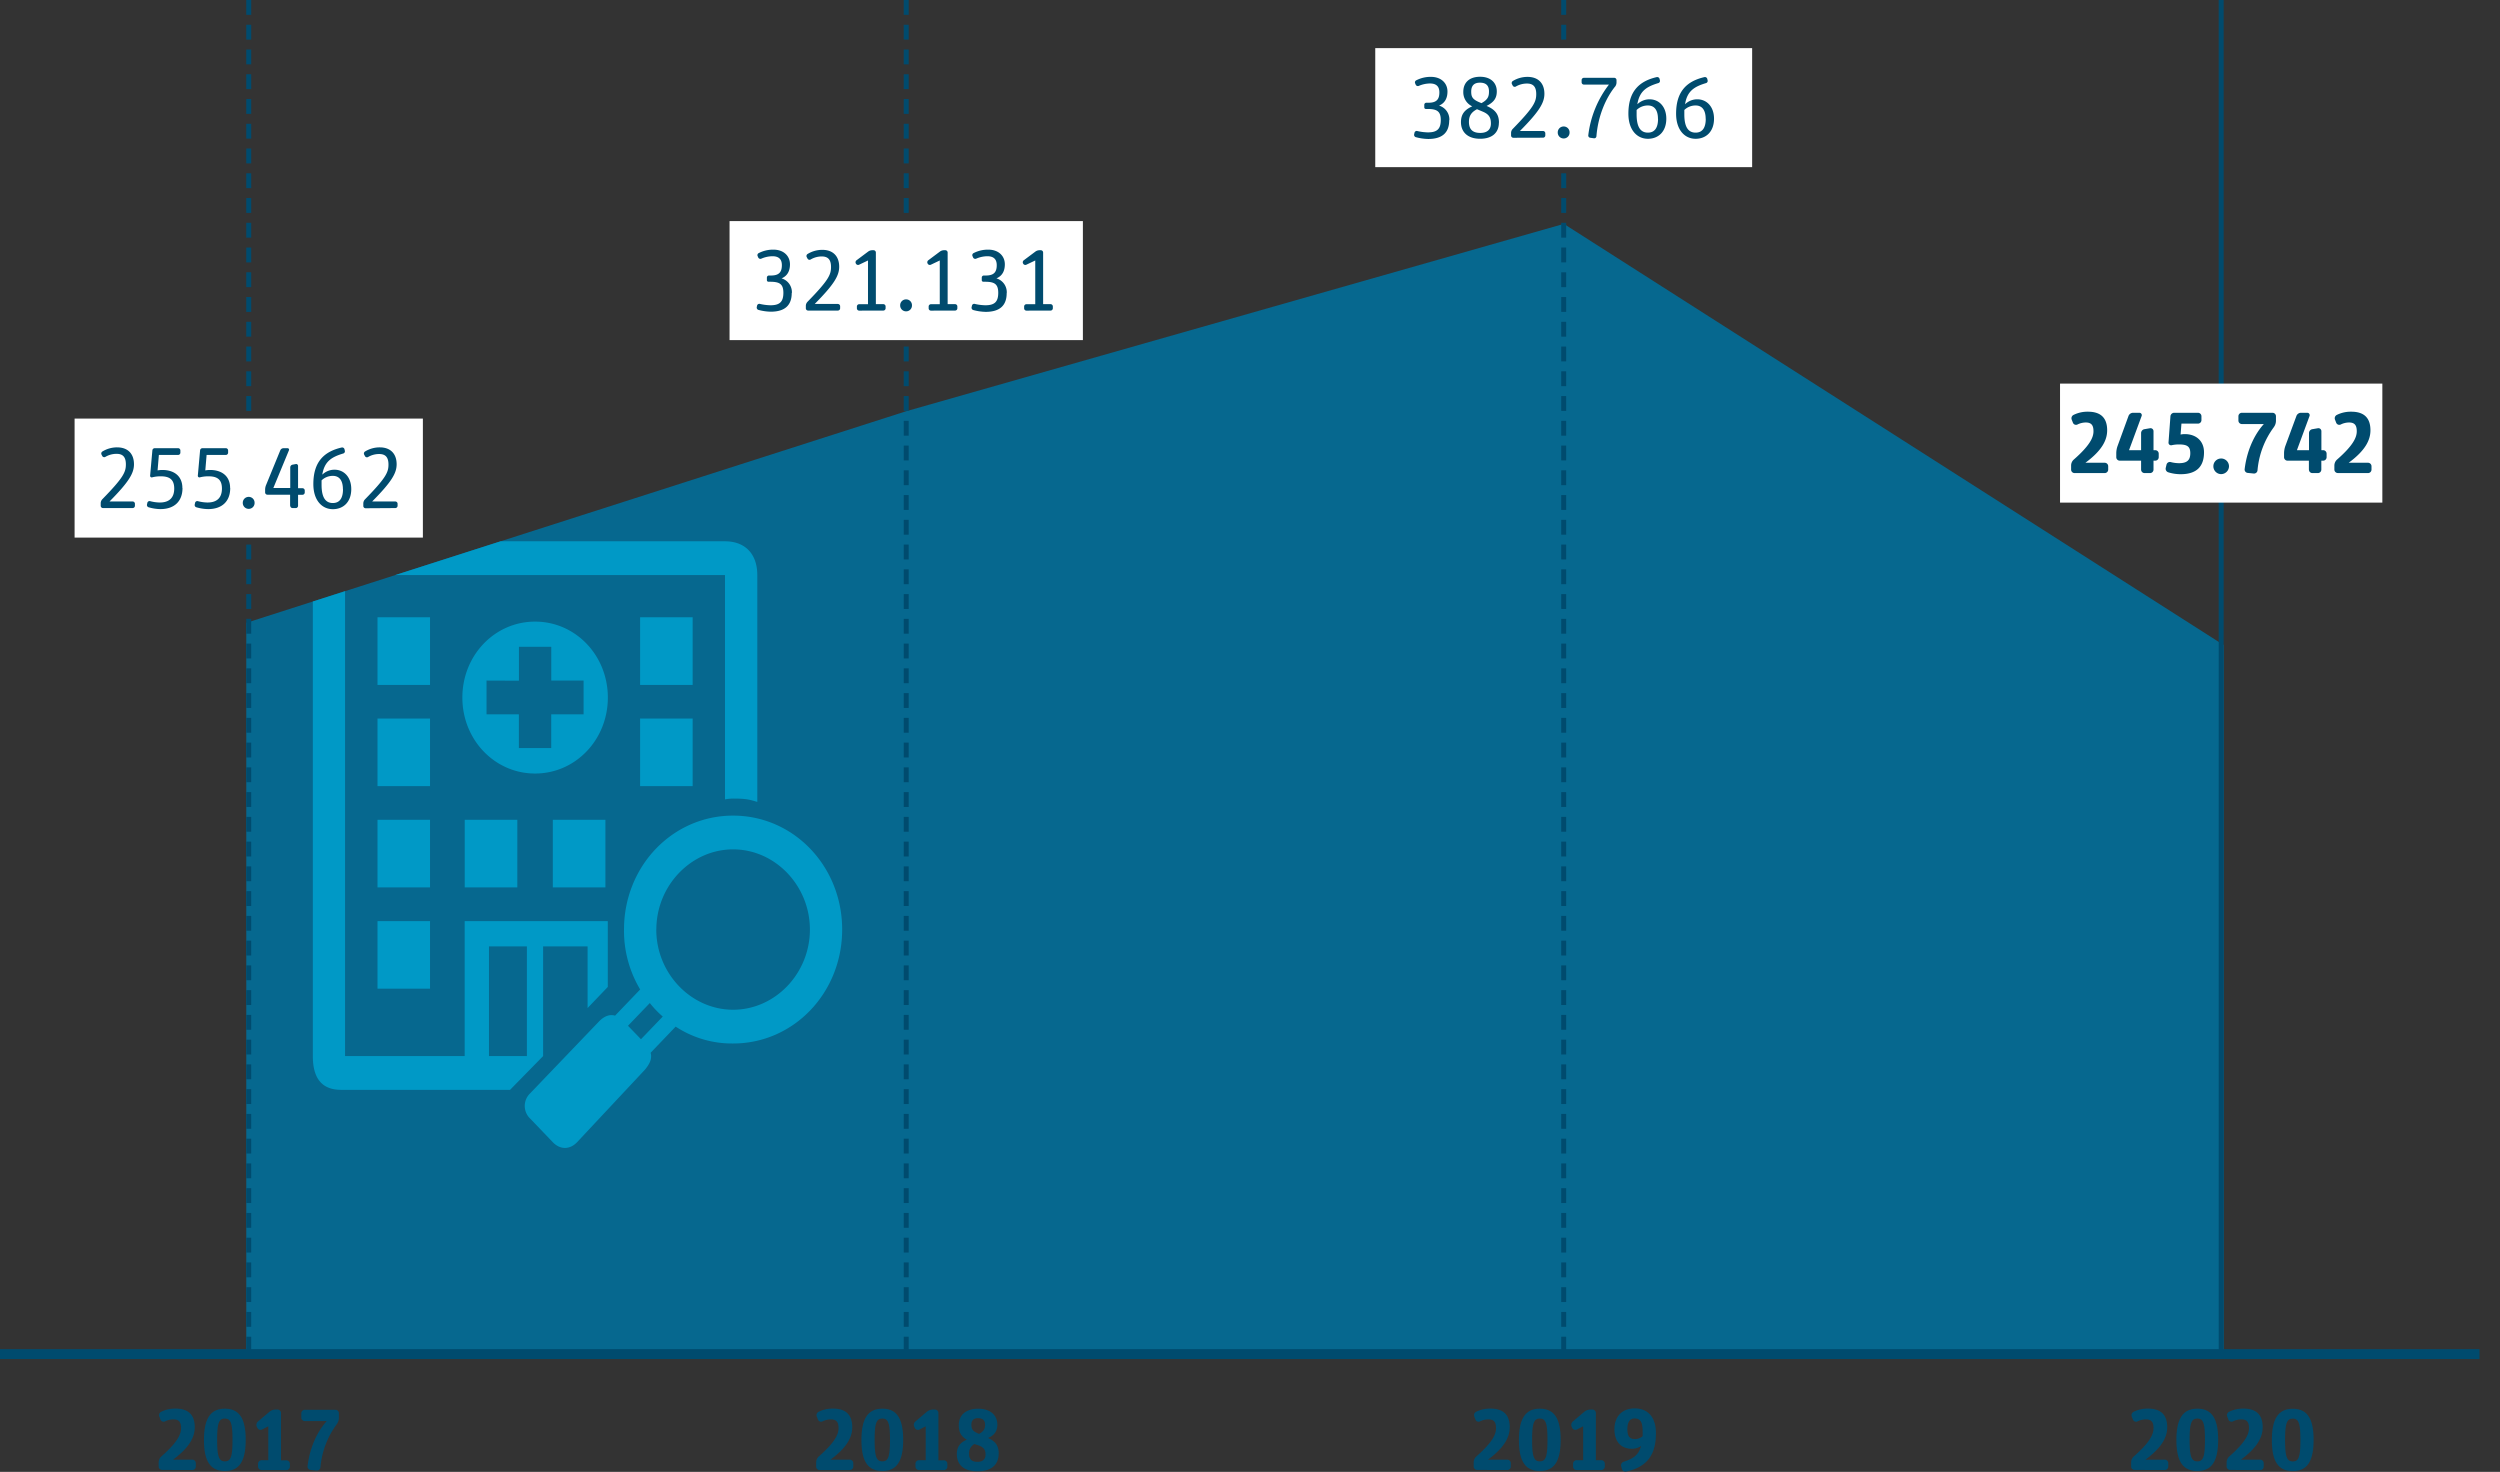 <svg id="Ebene_1" data-name="Ebene 1" xmlns="http://www.w3.org/2000/svg" xmlns:xlink="http://www.w3.org/1999/xlink" viewBox="0 0 1209.92 712.34"><rect x="0" y="0" width="1209.92" height="712.34" fill="#333333" stroke="none"/><defs><style>.cls-1,.cls-10,.cls-12,.cls-6,.cls-7,.cls-8{fill:none;}.cls-2{fill:#06688f;}.cls-3{clip-path:url(#clip-path);}.cls-4{fill:#0099c6;}.cls-5{clip-path:url(#clip-path-2);}.cls-12,.cls-6,.cls-7,.cls-8{stroke:#004b6e;}.cls-10,.cls-6,.cls-7,.cls-8{stroke-width:2.4px;}.cls-6{stroke-dasharray:7.19 4.79;}.cls-7{stroke-dasharray:7.19 4.79;}.cls-9{fill:#fff;}.cls-10{stroke:#c7d42e;}.cls-11{fill:#004b6e;}.cls-12{stroke-width:4.8px;}</style><clipPath id="clip-path" transform="translate(303 178.11)"><polygon class="cls-1" points="-183.82 478.43 -183.82 123.33 135.57 20.91 453.85 -69.76 773.18 134.08 773.18 478.43 -183.82 478.43 -183.82 478.43"/></clipPath><clipPath id="clip-path-2" transform="translate(303 178.11)"><rect class="cls-1" x="-303" y="-178.11" width="1200" height="1200"/></clipPath></defs><polygon class="cls-2" points="119.18 656.54 119.18 301.44 438.57 199.02 756.85 108.35 1076.18 312.19 1076.18 656.54 119.18 656.54 119.18 656.54"/><g class="cls-3"><path class="cls-4" d="M-1,271.76a55.27,55.27,0,0,0,7.82,29L-5.33,313.43c-2.74-.82-5.48.41-7.82,2.86L-46.4,351a8.44,8.44,0,0,0,0,12.26l10.95,11.43c3.52,3.68,8.21,3.68,11.73,0L9.14,339.57c2.35-2.86,3.52-5.31,2.74-8.17L24,318.74a49.63,49.63,0,0,0,27.78,8.17c29.33,0,52.8-24.51,52.8-55.15s-23.47-55.14-52.8-55.14S-1,241.13-1,271.76Zm18.78,42.08-10.57,11L.93,318.33l10.56-11a47.83,47.83,0,0,0,6.26,6.54Zm-3.13-42.08c0-21.24,16.82-38.8,37.16-38.8s37.16,17.56,37.16,38.8-16.82,38.81-37.16,38.81S14.62,293,14.62,271.76Zm-134.95,28.6h25.42V267.68h-25.42v32.68Zm0-49h25.42V218.66h-25.42v32.68Zm84.88,0H-10V218.66H-35.45v32.68Zm-42.64,0h25.43V218.66H-78.09v32.68Zm-42.24-49h25.42V169.64h-25.42v32.68Zm127.12,0H32.22V169.64H6.79v32.68Zm-127.12-49h25.42V120.62h-25.42V153.3Zm127.12,0H32.22V120.62H6.79V153.3Zm-86.05,6.13c0,20.43,15.65,36.76,35.2,36.76s35.21-16.33,35.21-36.76-15.65-36.76-35.21-36.76-35.2,16.34-35.2,36.76Zm27.38-8.17V134.92h15.65v16.34h15.64V167.6H-36.23v16.34H-51.88V167.6H-67.53V151.26ZM-66.35,333H-48V279.93H-66.35V333Zm129.86-123c-3.91-1.22-5.87-1.63-11.73-1.63a21.77,21.77,0,0,0-3.91.41V100.2H-136V333h57.89V267.68H-8.85v31.86l-9.78,10.21V279.93H-40.15V333l-16,16.34h-81.76c-9.77,0-13.69-6.13-13.69-16.34V100.2c0-10.21,5.87-16.34,15.65-16.34H47.87c9.77,0,15.64,6.13,15.64,16.34V210.08Z" transform="translate(303 178.11)"/></g><g class="cls-5"><line class="cls-6" x1="438.58" x2="438.58" y2="654.45"/><line class="cls-7" x1="120.38" x2="120.38" y2="654.45"/><line class="cls-6" x1="756.78" x2="756.78" y2="654.45"/><line class="cls-8" x1="1074.98" x2="1074.98" y2="654.45"/></g><polygon class="cls-9" points="996.99 185.65 996.99 243.25 1152.98 243.25 1152.98 185.65 996.99 185.65 996.99 185.65"/><path class="cls-10" d="M68.2,255.3" transform="translate(303 178.11)"/><polygon class="cls-9" points="665.58 23.29 665.58 80.89 847.98 80.89 847.98 23.29 665.58 23.29 665.58 23.29"/><path class="cls-11" d="M398.45-120a7,7,0,0,0-5-7c3.11-1.31,4.08-4,4.08-6.81,0-4-3-7.1-8-7.1a15.06,15.06,0,0,0-7.13,1.68,1.11,1.11,0,0,0-.51,1.47l.29.68a1.15,1.15,0,0,0,1.47.54,14,14,0,0,1,5.42-1.17c3.15,0,4.54,1.55,4.54,4.32,0,3.32-1.34,5-5.25,5h-1.05a1,1,0,0,0-1,1v1.26a.76.76,0,0,0,.76.76h.8c4.45,0,6.42,1.05,6.42,5.33s-1.72,6-6.21,6a24.47,24.47,0,0,1-5.21-.67,1.09,1.09,0,0,0-1.3.84l-.17.76a1.18,1.18,0,0,0,.8,1.38,24.7,24.7,0,0,0,6,.88c7.23,0,10.17-3.44,10.17-9.07Zm24,1.26c0-3.61-1.43-6.21-6-8.1,3.78-1.89,4.95-4,4.95-7.06,0-4.12-2.94-7.06-8.06-7.06-5.29,0-8.15,2.86-8.15,7.31a7.49,7.49,0,0,0,4.33,7c-3.45,1.55-5.46,3.61-5.46,7.64,0,4.75,3.19,8.06,9.28,8.06,5.71,0,9.07-2.85,9.07-7.81Zm-3.9.42c0,2.82-1.68,4.54-5.13,4.54s-5.5-1.47-5.5-5.34c0-3.1,1.34-4.78,3.91-6.13l2.89,1.22c3.15,1.34,3.83,3.11,3.83,5.71Zm-5.3-19.78c3,0,4.37,1.47,4.37,4.24,0,2.31-.42,3.91-3.65,5.67l-1-.42c-3.4-1.43-3.95-2.73-3.95-5.16,0-2.73,1.26-4.33,4.2-4.33Zm30.54,26.63a1.11,1.11,0,0,0,1.09-1.09v-1.05a1.11,1.11,0,0,0-1.09-1.1H432.59c9.33-9.4,11.85-13.65,11.85-18,0-5.13-3-8.19-8.15-8.19a13.55,13.55,0,0,0-7.14,2,1.17,1.17,0,0,0-.42,1.51l.38.72a1.08,1.08,0,0,0,1.47.46,10.67,10.67,0,0,1,5.42-1.47c3.06,0,4.49,1.59,4.49,5.12,0,3.78-1.26,6.47-11.42,16.89a2.84,2.84,0,0,0-.76,1.89v1.26a1.11,1.11,0,0,0,1.09,1.09ZM456.62-114a2.82,2.82,0,0,0-2.86-2.9,2.84,2.84,0,0,0-2.86,2.9,2.84,2.84,0,0,0,2.86,2.9,2.82,2.82,0,0,0,2.86-2.9Zm22-22.14a3.42,3.42,0,0,0,.72-2v-1.22a1.11,1.11,0,0,0-1.1-1.09H463.55a1.11,1.11,0,0,0-1.1,1.09v1.09a1.12,1.12,0,0,0,1.1,1.1h12.13a49.88,49.88,0,0,0-10,24.52,1.08,1.08,0,0,0,1,1.22l1.77.25a1.07,1.07,0,0,0,1.17-1c.8-10.12,4.75-18.73,9-24Zm24.82,15.46c0-5.8-3.52-9.37-8.1-9.37a8.49,8.49,0,0,0-5.92,2.4c1.05-6.39,4.45-8.53,10.16-10.25a1.1,1.1,0,0,0,.76-1.34l-.17-.72a1.18,1.18,0,0,0-1.35-.84c-8.65,2-13.73,7-13.73,17.73,0,7.72,4.07,12.13,9.45,12.13,5.08,0,8.9-3.48,8.9-9.74Zm-4,.08c0,4.16-1.51,6.68-4.91,6.68s-5.46-2.48-5.46-8.78c0-.75,0-1.47,0-2.18a7.73,7.73,0,0,1,5.5-2.18c3.2,0,4.83,2.39,4.83,6.46Zm27.09-.08c0-5.8-3.52-9.37-8.1-9.37a8.47,8.47,0,0,0-5.92,2.4c1-6.39,4.45-8.53,10.16-10.25a1.1,1.1,0,0,0,.76-1.34l-.17-.72a1.18,1.18,0,0,0-1.35-.84c-8.65,2-13.73,7-13.73,17.73,0,7.72,4.07,12.13,9.45,12.13,5.08,0,8.9-3.48,8.9-9.74Zm-4,.08c0,4.16-1.51,6.68-4.91,6.68s-5.46-2.48-5.46-8.78c0-.75,0-1.47,0-2.18a7.73,7.73,0,0,1,5.5-2.18c3.2,0,4.83,2.39,4.83,6.46Z" transform="translate(303 178.11)"/><polygon class="cls-9" points="353.08 107 353.08 164.6 524.08 164.6 524.08 107 353.08 107 353.08 107"/><path class="cls-11" d="M80.25-36.33a7,7,0,0,0-5-7.06c3.11-1.3,4.07-4,4.07-6.8,0-4-3-7.1-8-7.1a15.1,15.1,0,0,0-7.14,1.68,1.11,1.11,0,0,0-.5,1.47l.29.67a1.14,1.14,0,0,0,1.47.55,13.83,13.83,0,0,1,5.42-1.18c3.15,0,4.54,1.56,4.54,4.33,0,3.32-1.35,5-5.25,5h-1a1,1,0,0,0-1,1v1.26a.76.76,0,0,0,.76.76h.79c4.46,0,6.43,1,6.43,5.33s-1.72,6.05-6.22,6.05a24.38,24.38,0,0,1-5.2-.67,1.1,1.1,0,0,0-1.31.84l-.16.75A1.19,1.19,0,0,0,64-28.14a24.85,24.85,0,0,0,6,.88c7.23,0,10.17-3.44,10.17-9.07Zm22.26,8.53a1.12,1.12,0,0,0,1.09-1.1v-1.05A1.12,1.12,0,0,0,102.51-31H91.29c9.33-9.41,11.85-13.65,11.85-18,0-5.12-3-8.19-8.15-8.19a13.53,13.53,0,0,0-7.14,2,1.15,1.15,0,0,0-.42,1.51l.38.71a1.08,1.08,0,0,0,1.47.47A10.66,10.66,0,0,1,94.69-54c3.07,0,4.5,1.59,4.5,5.12,0,3.78-1.26,6.47-11.43,16.88A2.92,2.92,0,0,0,87-30.16v1.26a1.11,1.11,0,0,0,1.09,1.1Zm22,0a1.12,1.12,0,0,0,1.09-1.1v-.92a1.11,1.11,0,0,0-1.09-1.09h-3.62v-25a1.11,1.11,0,0,0-1.09-1.1h-.67a3.38,3.38,0,0,0-2,.68l-5.55,4.15a1.23,1.23,0,0,0-.33,1.68,1.16,1.16,0,0,0,1.51.51l4.32-2.06v21.17h-4.28a1.11,1.11,0,0,0-1.09,1.09v.92a1.11,1.11,0,0,0,1.09,1.1Zm13.85-2.52a2.81,2.81,0,0,0-2.85-2.9,2.84,2.84,0,0,0-2.86,2.9,2.84,2.84,0,0,0,2.86,2.89,2.81,2.81,0,0,0,2.85-2.89Zm20.88,2.52a1.11,1.11,0,0,0,1.09-1.1v-.92a1.11,1.11,0,0,0-1.09-1.09h-3.61v-25a1.12,1.12,0,0,0-1.1-1.1h-.67a3.38,3.38,0,0,0-2,.68l-5.55,4.15a1.23,1.23,0,0,0-.33,1.68,1.16,1.16,0,0,0,1.51.51l4.33-2.06v21.17h-4.29a1.11,1.11,0,0,0-1.09,1.09v.92a1.11,1.11,0,0,0,1.09,1.1Zm25-8.53a7,7,0,0,0-5-7.06c3.11-1.3,4.07-4,4.07-6.8,0-4-3-7.1-8-7.1a15.13,15.13,0,0,0-7.14,1.68,1.11,1.11,0,0,0-.5,1.47l.29.67a1.14,1.14,0,0,0,1.47.55,13.83,13.83,0,0,1,5.42-1.18c3.15,0,4.54,1.56,4.54,4.33,0,3.32-1.35,5-5.25,5h-1a1,1,0,0,0-1,1v1.26a.76.76,0,0,0,.76.76h.8c4.45,0,6.42,1,6.42,5.33s-1.72,6.05-6.21,6.05a24.47,24.47,0,0,1-5.21-.67,1.09,1.09,0,0,0-1.3.84l-.17.75a1.18,1.18,0,0,0,.8,1.39,24.7,24.7,0,0,0,6,.88c7.23,0,10.17-3.44,10.17-9.07Zm21.21,8.53a1.11,1.11,0,0,0,1.09-1.1v-.92a1.11,1.11,0,0,0-1.09-1.09h-3.61v-25a1.12,1.12,0,0,0-1.1-1.1h-.67a3.38,3.38,0,0,0-2,.68l-5.55,4.15a1.23,1.23,0,0,0-.33,1.68,1.16,1.16,0,0,0,1.51.51l4.33-2.06v21.17h-4.29a1.11,1.11,0,0,0-1.09,1.09v.92a1.11,1.11,0,0,0,1.09,1.1Z" transform="translate(303 178.11)"/><polygon class="cls-9" points="36.1 202.58 36.1 260.18 204.66 260.18 204.66 202.58 36.1 202.58 36.1 202.58"/><path class="cls-11" d="M-238.8,67.78a1.12,1.12,0,0,0,1.1-1.09v-1a1.12,1.12,0,0,0-1.1-1.1H-250c9.32-9.4,11.84-13.65,11.84-18,0-5.13-3-8.19-8.14-8.19a13.53,13.53,0,0,0-7.14,2,1.15,1.15,0,0,0-.42,1.51l.37.72A1.09,1.09,0,0,0-252,43a10.73,10.73,0,0,1,5.42-1.47c3.07,0,4.5,1.59,4.5,5.12,0,3.78-1.26,6.47-11.43,16.89a2.88,2.88,0,0,0-.75,1.89v1.26a1.11,1.11,0,0,0,1.09,1.09Zm24.07-9.7c0-5.76-4-8.74-9.7-8.74a13.5,13.5,0,0,0-2.31.21l.63-7.48h9.32A1.11,1.11,0,0,0-215.7,41V39.89a1.11,1.11,0,0,0-1.09-1.09h-11.3a1.15,1.15,0,0,0-1.17,1.09l-1.09,12.22a.78.78,0,0,0,1,.8,16.41,16.41,0,0,1,4.16-.5c4.2,0,6.51,1.51,6.51,5.92,0,4.24-2.18,6.76-7,6.76a19.19,19.19,0,0,1-4.71-.67,1.09,1.09,0,0,0-1.3.84l-.17.8a1.14,1.14,0,0,0,.8,1.34,21.46,21.46,0,0,0,5.67.88c6.76,0,10.71-3.78,10.71-10.2Zm23.1,0c0-5.76-4-8.74-9.7-8.74a13.41,13.41,0,0,0-2.31.21l.63-7.48h9.32A1.11,1.11,0,0,0-192.6,41V39.89a1.11,1.11,0,0,0-1.09-1.09H-205a1.15,1.15,0,0,0-1.17,1.09l-1.09,12.22a.78.78,0,0,0,1,.8,16.41,16.41,0,0,1,4.16-.5c4.2,0,6.51,1.51,6.51,5.92,0,4.24-2.19,6.76-7,6.76a19.18,19.18,0,0,1-4.7-.67,1.09,1.09,0,0,0-1.3.84l-.17.8a1.14,1.14,0,0,0,.8,1.34,21.46,21.46,0,0,0,5.67.88c6.76,0,10.71-3.78,10.71-10.2Zm11.84,7.18a2.82,2.82,0,0,0-2.85-2.9,2.84,2.84,0,0,0-2.86,2.9,2.84,2.84,0,0,0,2.86,2.9,2.82,2.82,0,0,0,2.85-2.9Zm17.26,1.43a1.12,1.12,0,0,0,1.1,1.09h1.59a1.11,1.11,0,0,0,1.09-1.09V61.35h2.15a1.11,1.11,0,0,0,1.09-1.09v-1a1.11,1.11,0,0,0-1.09-1.09h-2.15V47.37a.91.91,0,0,0-1.09-.89l-1.59.3a1.34,1.34,0,0,0-1.1,1.3v10h-8.19l7.56-18.27a.71.71,0,0,0-.67-1h-2a1.7,1.7,0,0,0-1.51,1l-6.93,16.92a5.87,5.87,0,0,0-.42,2.1v1.39a1.11,1.11,0,0,0,1.09,1.09h11v5.34ZM-133,58.58c0-5.8-3.53-9.37-8.11-9.37a8.51,8.51,0,0,0-5.92,2.4c1.05-6.39,4.45-8.53,10.17-10.25a1.1,1.1,0,0,0,.75-1.34l-.17-.72a1.16,1.16,0,0,0-1.34-.84c-8.65,2-13.73,7-13.73,17.73,0,7.72,4.07,12.13,9.45,12.13,5.08,0,8.9-3.48,8.9-9.74Zm-4,.08c0,4.16-1.51,6.68-4.91,6.68s-5.46-2.48-5.46-8.78c0-.75,0-1.47,0-2.18a7.71,7.71,0,0,1,5.5-2.18c3.19,0,4.83,2.39,4.83,6.46Zm25.33,9.12a1.12,1.12,0,0,0,1.09-1.09v-1a1.12,1.12,0,0,0-1.09-1.1h-11.22c9.33-9.4,11.85-13.65,11.85-18,0-5.13-3-8.19-8.15-8.19a13.53,13.53,0,0,0-7.14,2,1.15,1.15,0,0,0-.42,1.51l.38.72a1.08,1.08,0,0,0,1.47.46,10.66,10.66,0,0,1,5.41-1.47c3.07,0,4.5,1.59,4.5,5.12,0,3.78-1.26,6.47-11.43,16.89a2.88,2.88,0,0,0-.75,1.89v1.26a1.11,1.11,0,0,0,1.09,1.09Z" transform="translate(303 178.11)"/><path class="cls-11" d="M715.62,50.85a1.68,1.68,0,0,0,1.68-1.68V47.53a1.68,1.68,0,0,0-1.68-1.68h-9.36c8.35-6.13,10.54-11.26,10.54-15.71,0-6-3.11-9-9.28-9a15.14,15.14,0,0,0-7,1.56,1.81,1.81,0,0,0-.88,2.27l.59,1.51a1.6,1.6,0,0,0,2.14.88,9.22,9.22,0,0,1,4.07-1c2.69,0,3.74,1.31,3.74,4.25,0,3.1-1.89,7-9.57,13.73a3.88,3.88,0,0,0-1.26,2.81v2A1.68,1.68,0,0,0,701,50.85Zm17.6-1.68a1.69,1.69,0,0,0,1.68,1.68h2.65a1.69,1.69,0,0,0,1.68-1.68V44.84h.84a1.68,1.68,0,0,0,1.68-1.68V41.44a1.69,1.69,0,0,0-1.68-1.68h-.84v-9.2a1.45,1.45,0,0,0-1.64-1.43l-2.73.47a1.93,1.93,0,0,0-1.64,1.93v8.23h-5.84l6.09-16.51a1.15,1.15,0,0,0-1.09-1.59h-3a2.41,2.41,0,0,0-2.27,1.59L721.8,37.83a10.83,10.83,0,0,0-.59,3.27v2.06a1.68,1.68,0,0,0,1.68,1.68h10.33v4.33Zm30.45-8.36c0-5.75-4.12-8.82-9.2-8.82a9.14,9.14,0,0,0-2.14.21l.42-5.29h8a1.69,1.69,0,0,0,1.68-1.68V23.34a1.68,1.68,0,0,0-1.68-1.68H749.22a1.85,1.85,0,0,0-1.8,1.68l-.93,12.72A1.25,1.25,0,0,0,748,37.37a15.53,15.53,0,0,1,3.62-.38c3.9,0,5.41,1,5.41,4.24,0,3.4-1.59,4.83-5.5,4.83a16.44,16.44,0,0,1-4-.55,1.68,1.68,0,0,0-2,1.22l-.38,1.6a1.82,1.82,0,0,0,1.22,2.14,19.92,19.92,0,0,0,6,.92c7.94,0,11.3-3.94,11.3-10.58Zm12.09,6.72a3.79,3.79,0,0,0-3.82-3.74,3.75,3.75,0,0,0-3.74,3.74,3.79,3.79,0,0,0,3.74,3.82,3.83,3.83,0,0,0,3.82-3.82Zm21.63-18.82a5.24,5.24,0,0,0,1.1-3.15V23.34a1.68,1.68,0,0,0-1.68-1.68H782a1.68,1.68,0,0,0-1.68,1.68v2.1A1.69,1.69,0,0,0,782,27.12h10.63c-3.53,3.82-8,11.21-9.29,21.8a1.63,1.63,0,0,0,1.47,1.84l2.9.3a1.69,1.69,0,0,0,1.85-1.51,40.94,40.94,0,0,1,7.85-20.84Zm17.06,20.46a1.68,1.68,0,0,0,1.68,1.68h2.64a1.68,1.68,0,0,0,1.68-1.68V44.84h.84A1.68,1.68,0,0,0,823,43.16V41.44a1.68,1.68,0,0,0-1.68-1.68h-.84v-9.2a1.45,1.45,0,0,0-1.64-1.43l-2.73.47a1.93,1.93,0,0,0-1.63,1.93v8.23h-5.84l6.09-16.51a1.16,1.16,0,0,0-1.09-1.59h-3a2.39,2.39,0,0,0-2.26,1.59L803,37.83a11.15,11.15,0,0,0-.59,3.27v2.06a1.68,1.68,0,0,0,1.68,1.68h10.34v4.33Zm28.6,1.68a1.69,1.69,0,0,0,1.68-1.68V47.53a1.69,1.69,0,0,0-1.68-1.68h-9.37c8.36-6.13,10.54-11.26,10.54-15.71q0-9-9.28-9a15.09,15.09,0,0,0-7,1.56,1.81,1.81,0,0,0-.88,2.27l.58,1.51a1.61,1.61,0,0,0,2.15.88,9.22,9.22,0,0,1,4.07-1c2.69,0,3.74,1.31,3.74,4.25,0,3.1-1.89,7-9.58,13.73a3.92,3.92,0,0,0-1.26,2.81v2a1.69,1.69,0,0,0,1.68,1.68Z" transform="translate(303 178.11)"/><path class="cls-11" d="M108.28,533.34a1.69,1.69,0,0,0,1.68-1.68V530a1.69,1.69,0,0,0-1.68-1.68H98.91c8.36-6.13,10.55-11.25,10.55-15.71,0-6-3.11-9-9.29-9a15.1,15.1,0,0,0-7,1.55,1.81,1.81,0,0,0-.88,2.27l.59,1.51a1.6,1.6,0,0,0,2.14.88,9.21,9.21,0,0,1,4.07-1c2.69,0,3.74,1.3,3.74,4.24,0,3.11-1.89,7-9.58,13.73A3.94,3.94,0,0,0,92,529.69v2a1.69,1.69,0,0,0,1.68,1.68Zm25.83-14.62c0-10.41-3.15-15.07-10.08-15.07s-10.12,4.74-10.12,15.16,3.19,15,10.12,15,10.08-4.66,10.08-15.12Zm-13.82,0c0-8.1.88-10.29,3.74-10.29s3.7,2.23,3.7,10.29c0,8.23-.84,10.42-3.7,10.42s-3.74-2.27-3.74-10.42Zm33.52,14.66a1.69,1.69,0,0,0,1.68-1.68v-1.39a1.69,1.69,0,0,0-1.68-1.68h-2.65V505.75a1.68,1.68,0,0,0-1.68-1.68h-1a4.74,4.74,0,0,0-2.94,1.09l-5.54,4.7a2.18,2.18,0,0,0-.5,2.61l.25.5a1.69,1.69,0,0,0,2.27.76l3-1.56v16.42h-3.28a1.69,1.69,0,0,0-1.68,1.68v1.39a1.69,1.69,0,0,0,1.68,1.68Zm26.54-8c0-3.32-1.17-5.84-5.21-7.56,3.2-1.3,4.54-3.45,4.54-6.39,0-4.91-3.74-7.77-9.24-7.77s-9.41,2.69-9.41,7.9c0,3,.8,5.46,3.91,7.1-3.4,1.34-4.87,3.69-4.87,6.93,0,4.16,2.26,8.36,10,8.36,6.64,0,10.25-3.11,10.25-8.57Zm-6.38.42c0,2.14-1.09,3.57-3.91,3.57-2.56,0-4.07-1-4.07-4a5,5,0,0,1,2.6-4.62l1.64.54c3,1,3.74,2.35,3.74,4.54Zm-3.61-17.56c2.22,0,3.4,1.09,3.4,3.19,0,1.89-.67,3.24-2.94,4.41l-.93-.42c-2.43-1.05-2.77-2.39-2.77-4,0-2.18,1.14-3.19,3.24-3.19Z" transform="translate(303 178.11)"/><path class="cls-11" d="M426.48,533.34a1.68,1.68,0,0,0,1.68-1.68V530a1.68,1.68,0,0,0-1.68-1.68h-9.36c8.35-6.13,10.54-11.25,10.54-15.71,0-6-3.11-9-9.28-9a15.14,15.14,0,0,0-7,1.55,1.82,1.82,0,0,0-.88,2.27l.59,1.51a1.6,1.6,0,0,0,2.14.88,9.21,9.21,0,0,1,4.07-1c2.69,0,3.74,1.3,3.74,4.24,0,3.11-1.89,7-9.57,13.73a3.9,3.9,0,0,0-1.26,2.82v2a1.68,1.68,0,0,0,1.68,1.68Zm25.83-14.62c0-10.41-3.15-15.07-10.08-15.07s-10.12,4.74-10.12,15.16,3.19,15,10.12,15,10.08-4.66,10.08-15.12Zm-13.82,0c0-8.1.89-10.29,3.74-10.29s3.7,2.23,3.7,10.29c0,8.23-.84,10.42-3.7,10.42s-3.74-2.27-3.74-10.42ZM472,533.34a1.69,1.69,0,0,0,1.68-1.68v-1.39a1.69,1.69,0,0,0-1.68-1.68h-2.65V505.75a1.68,1.68,0,0,0-1.68-1.68h-1a4.7,4.7,0,0,0-2.94,1.09l-5.55,4.7a2.19,2.19,0,0,0-.5,2.61l.25.5a1.69,1.69,0,0,0,2.27.76l3-1.56v16.42H460a1.68,1.68,0,0,0-1.68,1.68v1.39a1.68,1.68,0,0,0,1.68,1.68Zm16.17-15c-2.52,0-3.57-1.39-3.57-4.83s1.26-5.13,3.49-5.13c2.85,0,3.9,1.77,3.9,6.43,0,.76,0,1.47,0,2.14a5.35,5.35,0,0,1-3.78,1.39Zm-5.42,11a1.84,1.84,0,0,0-1.17,2.15l.37,1.34a1.75,1.75,0,0,0,2.06,1.26c10-2.18,14.41-8,14.41-18.52,0-8.19-4.2-12.06-10.29-12.06-5.84,0-9.79,3.66-9.79,10.13,0,6.17,3.4,9.4,8.36,9.4a7.76,7.76,0,0,0,4.54-1.34c-1.26,4.62-4.12,6.22-8.49,7.64Z" transform="translate(303 178.11)"/><g class="cls-5"><line class="cls-12" y1="655.34" x2="1209.92" y2="655.34"/></g><path class="cls-11" d="M-209.92,533.34a1.69,1.69,0,0,0,1.68-1.68V530a1.69,1.69,0,0,0-1.68-1.68h-9.37c8.36-6.13,10.54-11.25,10.54-15.71,0-6-3.1-9-9.28-9a15.1,15.1,0,0,0-7,1.55,1.81,1.81,0,0,0-.88,2.27l.58,1.51a1.61,1.61,0,0,0,2.15.88,9.21,9.21,0,0,1,4.07-1c2.69,0,3.74,1.3,3.74,4.24,0,3.11-1.89,7-9.58,13.73a3.94,3.94,0,0,0-1.26,2.82v2a1.69,1.69,0,0,0,1.68,1.68Zm25.83-14.62c0-10.41-3.15-15.07-10.08-15.07s-10.12,4.74-10.12,15.16,3.19,15,10.12,15,10.08-4.66,10.08-15.12Zm-13.82,0c0-8.1.88-10.29,3.74-10.29s3.69,2.23,3.69,10.29c0,8.23-.84,10.42-3.69,10.42s-3.74-2.27-3.74-10.42Zm33.52,14.66a1.69,1.69,0,0,0,1.68-1.68v-1.39a1.69,1.69,0,0,0-1.68-1.68H-167V505.75a1.68,1.68,0,0,0-1.68-1.68h-1a4.72,4.72,0,0,0-2.94,1.09l-5.54,4.7a2.18,2.18,0,0,0-.51,2.61l.26.5a1.68,1.68,0,0,0,2.26.76l3-1.56v16.42h-3.28a1.69,1.69,0,0,0-1.68,1.68v1.39a1.69,1.69,0,0,0,1.68,1.68Zm24.31-22.13a5.31,5.31,0,0,0,1.09-3.15v-2.23a1.68,1.68,0,0,0-1.68-1.68h-14.82a1.68,1.68,0,0,0-1.68,1.68v2.1a1.68,1.68,0,0,0,1.68,1.68h10.62c-3.52,3.82-8,11.21-9.28,21.8a1.65,1.65,0,0,0,1.47,1.85l2.9.29a1.71,1.71,0,0,0,1.85-1.51,40.93,40.93,0,0,1,7.85-20.83Z" transform="translate(303 178.11)"/><path class="cls-11" d="M744.69,533.34a1.69,1.69,0,0,0,1.68-1.68V530a1.69,1.69,0,0,0-1.68-1.68h-9.37c8.36-6.13,10.54-11.25,10.54-15.71,0-6-3.11-9-9.28-9a15.07,15.07,0,0,0-7,1.55,1.83,1.83,0,0,0-.89,2.27l.59,1.51a1.6,1.6,0,0,0,2.14.88,9.22,9.22,0,0,1,4.08-1c2.69,0,3.74,1.3,3.74,4.24,0,3.11-1.89,7-9.58,13.73a3.9,3.9,0,0,0-1.26,2.82v2a1.69,1.69,0,0,0,1.68,1.68Zm25.83-14.62c0-10.41-3.15-15.07-10.08-15.07s-10.13,4.74-10.13,15.16,3.2,15,10.13,15,10.08-4.66,10.08-15.12Zm-13.82,0c0-8.1.88-10.29,3.74-10.29s3.69,2.23,3.69,10.29c0,8.23-.84,10.42-3.69,10.42s-3.74-2.27-3.74-10.42Zm34.18,14.66a1.68,1.68,0,0,0,1.68-1.68V530a1.68,1.68,0,0,0-1.68-1.68h-9.36c8.36-6.13,10.54-11.25,10.54-15.71,0-6-3.11-9-9.28-9a15.14,15.14,0,0,0-7,1.55,1.82,1.82,0,0,0-.88,2.27l.59,1.51a1.6,1.6,0,0,0,2.14.88,9.22,9.22,0,0,1,4.08-1c2.68,0,3.73,1.3,3.73,4.24,0,3.11-1.89,7-9.57,13.73a3.9,3.9,0,0,0-1.26,2.82v2a1.68,1.68,0,0,0,1.68,1.68Zm25.83-14.62c0-10.41-3.15-15.07-10.08-15.07s-10.12,4.74-10.12,15.16,3.19,15,10.12,15,10.08-4.66,10.08-15.12Zm-13.81,0c0-8.1.88-10.29,3.73-10.29s3.7,2.23,3.7,10.29c0,8.23-.84,10.42-3.7,10.42s-3.73-2.27-3.73-10.42Z" transform="translate(303 178.11)"/></svg>
